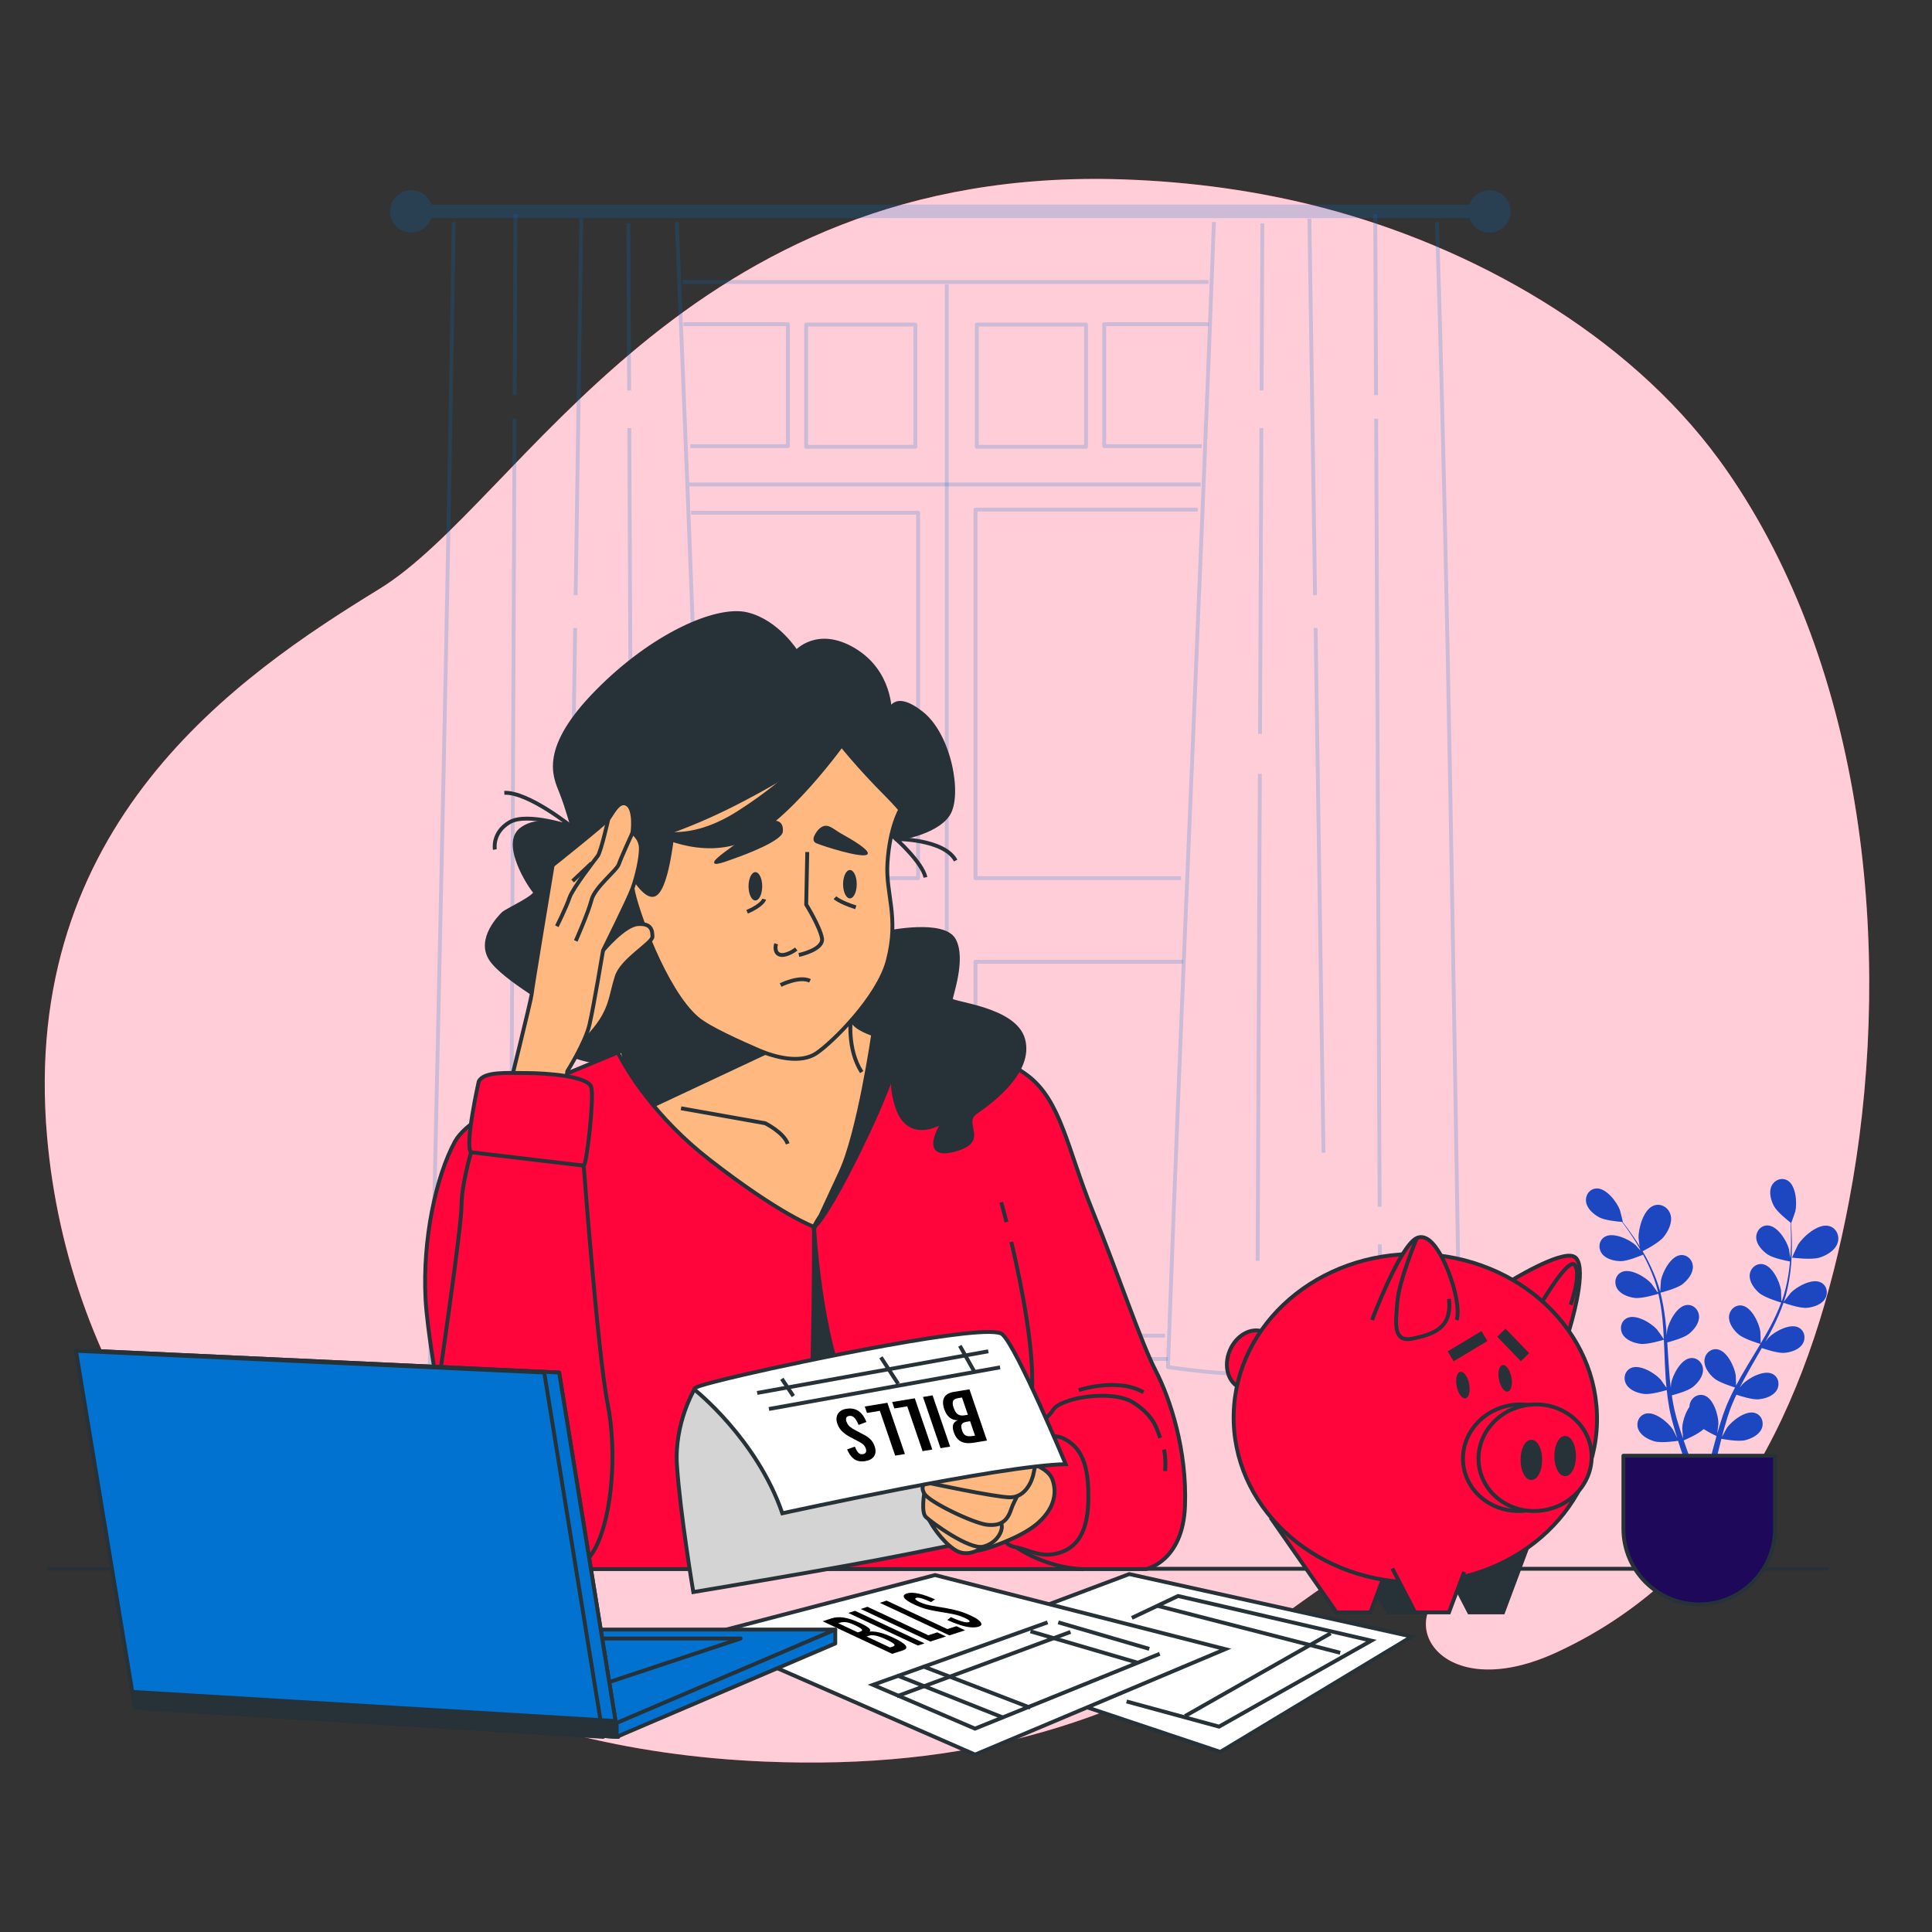 <svg width="500" height="500" viewBox="0 0 500 500" fill="none" xmlns="http://www.w3.org/2000/svg">
<rect x="0" y="0" width="500" height="500" fill="#333333" stroke="none"/>
<path d="M450.034 126.458C448.381 123.9 446.662 121.389 444.866 118.935C420.95 86.276 381.136 63.916 342.441 53.79C325.49 49.347 308.086 47.023 290.711 46.429C176.754 42.581 134.89 129.905 98.174 152.421C61.458 174.937 5.115 213.394 12.186 294.182C17.551 355.607 55.149 414.34 123.817 441.067C131.38 444.02 139.328 446.583 147.648 448.71C163.126 452.667 179.902 455.152 197.977 455.899C249.893 458.049 292.047 446.418 333.281 417.129C342.866 410.321 352.399 402.642 364.838 401.8C373.879 401.188 382.451 404.207 373.001 412.327C361.894 421.872 374.71 440.644 402.905 427.602C449.996 405.819 469.368 358.822 478.495 311.034C489.696 252.376 484.266 179.428 450.034 126.458Z" fill="#FF053C"/>
<path opacity="0.8" d="M450.034 126.458C448.381 123.9 446.662 121.389 444.866 118.935C420.95 86.276 381.136 63.916 342.441 53.79C325.49 49.347 308.086 47.023 290.711 46.429C176.754 42.581 134.89 129.905 98.174 152.421C61.458 174.937 5.115 213.394 12.186 294.182C17.551 355.607 55.149 414.34 123.817 441.067C131.38 444.02 139.328 446.583 147.648 448.71C163.126 452.667 179.902 455.152 197.977 455.899C249.893 458.049 292.047 446.418 333.281 417.129C342.866 410.321 352.399 402.642 364.838 401.8C373.879 401.188 382.451 404.207 373.001 412.327C361.894 421.872 374.71 440.644 402.905 427.602C449.996 405.819 469.368 358.822 478.495 311.034C489.696 252.376 484.266 179.428 450.034 126.458Z" fill="white"/>
<path d="M12.157 405.997H473.185" stroke="#263238" stroke-miterlimit="10"/>
<path opacity="0.2" d="M385.469 49.201C383.051 49.201 381.02 50.772 380.284 52.942H111.614C110.878 50.773 108.847 49.201 106.429 49.201C103.392 49.201 100.931 51.663 100.931 54.699C100.931 57.736 103.393 60.197 106.429 60.197C108.847 60.197 110.878 58.626 111.614 56.457H380.284C381.02 58.626 383.051 60.197 385.469 60.197C388.506 60.197 390.967 57.735 390.967 54.699C390.967 51.663 388.505 49.201 385.469 49.201Z" fill="#0172D0"/>
<g opacity="0.2">
<path d="M175.158 57.449C178.988 150.594 182.337 244.629 186.345 337.435L185.949 355.624C185.949 355.624 168.729 355.624 159.667 356.53C150.604 357.436 136.556 357.436 126.587 357.436C116.618 357.436 111.18 353.811 111.18 353.811L111.829 337.407C113.84 244.648 116.01 150.603 117.426 57.448" stroke="#0172D0" stroke-miterlimit="10" stroke-linejoin="round"/>
<path d="M132.231 322.038L132.182 333.004" stroke="#0172D0" stroke-miterlimit="10" stroke-linejoin="round"/>
<path d="M133.168 108.351L132.273 312.3" stroke="#0172D0" stroke-miterlimit="10" stroke-linejoin="round"/>
<path d="M133.4 55.385L133.195 102.266" stroke="#0172D0" stroke-miterlimit="10" stroke-linejoin="round"/>
<path d="M148.846 162.521L146.794 298.302" stroke="#0172D0" stroke-miterlimit="10" stroke-linejoin="round"/>
<path d="M150.447 56.603L148.975 154.028" stroke="#0172D0" stroke-miterlimit="10" stroke-linejoin="round"/>
<path d="M163.269 200.28L163.841 326.307" stroke="#0172D0" stroke-miterlimit="10" stroke-linejoin="round"/>
<path d="M162.863 110.789L163.222 189.936" stroke="#0172D0" stroke-miterlimit="10" stroke-linejoin="round"/>
<path d="M162.623 57.821L162.819 101.048" stroke="#0172D0" stroke-miterlimit="10" stroke-linejoin="round"/>
</g>
<g opacity="0.2">
<path d="M314.157 57.449C310.473 156.068 305.785 255.685 302.256 353.785C302.256 353.785 313.983 355.559 321.53 355.559C329.077 355.559 330.586 355.559 338.888 355.559C347.19 355.559 351.718 355.559 360.02 355.559C368.322 355.559 377.839 353.719 377.839 353.719C376.104 255.686 374.932 156.069 371.89 57.45" stroke="#0172D0" stroke-miterlimit="10" stroke-linejoin="round"/>
<path d="M357.085 322.038L357.133 333.004" stroke="#0172D0" stroke-miterlimit="10" stroke-linejoin="round"/>
<path d="M356.148 108.351L357.042 312.3" stroke="#0172D0" stroke-miterlimit="10" stroke-linejoin="round"/>
<path d="M355.915 55.385L356.121 102.266" stroke="#0172D0" stroke-miterlimit="10" stroke-linejoin="round"/>
<path d="M340.469 162.521L342.521 298.302" stroke="#0172D0" stroke-miterlimit="10" stroke-linejoin="round"/>
<path d="M338.869 56.603L340.341 154.028" stroke="#0172D0" stroke-miterlimit="10" stroke-linejoin="round"/>
<path d="M326.046 200.28L325.475 326.307" stroke="#0172D0" stroke-miterlimit="10" stroke-linejoin="round"/>
<path d="M326.452 110.789L326.093 189.936" stroke="#0172D0" stroke-miterlimit="10" stroke-linejoin="round"/>
<path d="M326.693 57.821L326.496 101.048" stroke="#0172D0" stroke-miterlimit="10" stroke-linejoin="round"/>
</g>
<g opacity="0.2">
<path d="M176.869 83.918H203.909V115.464H178.672" stroke="#0172D0" stroke-miterlimit="10" stroke-linejoin="round"/>
<path d="M236.886 83.996H208.624V115.638H236.886V83.996Z" stroke="#0172D0" stroke-miterlimit="10" stroke-linejoin="round"/>
</g>
<g opacity="0.2">
<path d="M312.812 83.918H285.772V115.464H311.009" stroke="#0172D0" stroke-miterlimit="10" stroke-linejoin="round"/>
<path d="M252.795 115.637H281.057V83.995H252.795V115.637Z" stroke="#0172D0" stroke-miterlimit="10" stroke-linejoin="round"/>
</g>
<path opacity="0.2" d="M181.331 227.262H237.607V132.689H178.857" stroke="#0172D0" stroke-miterlimit="10" stroke-linejoin="round"/>
<path opacity="0.2" d="M309.962 131.887H252.449V227.262H305.634" stroke="#0172D0" stroke-miterlimit="10" stroke-linejoin="round"/>
<path opacity="0.2" d="M183.187 249.703H237.607V344.773H187.309" stroke="#0172D0" stroke-miterlimit="10" stroke-linejoin="round"/>
<path opacity="0.2" d="M306.252 248.902H252.449V345.655H301.502" stroke="#0172D0" stroke-miterlimit="10" stroke-linejoin="round"/>
<path opacity="0.2" d="M187.06 351.694H302.256" stroke="#0172D0" stroke-miterlimit="10" stroke-linejoin="round"/>
<path opacity="0.2" d="M176.641 72.971H312.746" stroke="#0172D0" stroke-miterlimit="10" stroke-linejoin="round"/>
<path opacity="0.2" d="M245.019 73.622V350.391" stroke="#0172D0" stroke-miterlimit="10" stroke-linejoin="round"/>
<path opacity="0.2" d="M178.368 125.374H310.759" stroke="#0172D0" stroke-miterlimit="10" stroke-linejoin="round"/>
<path d="M470.882 325.468C468.75 326.133 463.785 325.473 463.781 325.472C463.729 325.465 465.21 322.332 465.325 322.145C466.669 319.981 470.538 316.59 473.306 317.279C475.3 317.776 476.203 319.926 475.535 321.781C474.855 323.675 472.698 324.901 470.882 325.468Z" fill="#1C47C1"/>
<path d="M424.602 324.076C424.555 324.099 424.061 320.669 424.055 320.449C423.982 317.903 425.338 312.94 428.027 311.988C429.964 311.302 431.903 312.597 432.37 314.513C432.847 316.47 431.725 318.682 430.523 320.156C429.111 321.887 424.606 324.074 424.602 324.076Z" fill="#1C47C1"/>
<path d="M425.468 360.747C427.134 360.961 430.428 360.023 431.351 359.745C431.502 361.163 431.684 362.567 431.928 363.94C432.046 364.53 432.129 365.14 432.274 365.699C432.409 366.266 432.542 366.828 432.674 367.384C432.988 368.525 433.275 369.586 433.595 370.64C433.753 371.174 433.914 371.674 434.074 372.191C433.678 371.372 433.028 370.085 432.956 369.974C431.732 368.1 428.265 365.197 425.847 365.858C424.105 366.334 423.354 368.241 423.977 369.858C424.614 371.51 426.533 372.544 428.14 373.005C429.912 373.514 433.809 372.952 434.286 372.881C434.683 374.144 435.082 375.37 435.477 376.51C435.734 377.259 435.985 377.964 436.233 378.65H437.879C437.553 377.814 437.22 376.947 436.876 376.011C436.497 374.989 436.113 373.899 435.729 372.775C436.166 372.593 439.542 371.158 440.903 369.844C442.326 370.75 443.948 371.517 444.233 371.65C443.868 372.922 443.524 374.165 443.224 375.333C442.919 376.509 442.654 377.603 442.408 378.65H444.004C444.205 377.711 444.419 376.736 444.667 375.69C444.915 374.628 445.196 373.507 445.496 372.358C445.978 372.45 449.841 373.165 451.63 372.728C453.254 372.331 455.213 371.375 455.916 369.75C456.604 368.159 455.93 366.224 454.208 365.678C451.818 364.921 448.238 367.682 446.939 369.506C446.856 369.623 446.029 371.113 445.623 371.883C445.807 371.189 445.987 370.499 446.19 369.78C446.474 368.743 446.809 367.657 447.127 366.602C447.312 366.061 447.499 365.515 447.687 364.963C447.866 364.402 448.104 363.89 448.313 363.343C448.636 362.549 449.009 361.747 449.38 360.945C450.418 361.298 453.483 362.282 455.096 362.141C456.762 361.995 458.843 361.346 459.783 359.847C460.703 358.378 460.332 356.363 458.712 355.563C456.464 354.452 452.507 356.639 450.947 358.246C450.896 358.298 450.602 358.672 450.257 359.118C450.643 358.346 451.025 357.574 451.442 356.806C452.624 354.624 453.896 352.439 455.161 350.243C455.425 349.786 455.681 349.324 455.943 348.866C456.815 349.168 460.125 350.263 461.816 350.115C463.482 349.969 465.563 349.32 466.503 347.821C467.424 346.353 467.052 344.338 465.432 343.538C463.185 342.428 459.227 344.614 457.667 346.22C457.611 346.277 457.261 346.725 456.873 347.228C457.543 346.026 458.197 344.818 458.808 343.6C459.879 341.471 460.819 339.316 461.564 337.157C461.87 337.266 465.726 338.629 467.604 338.464C469.27 338.318 471.351 337.669 472.291 336.17C473.212 334.701 472.839 332.686 471.22 331.886C468.972 330.775 465.015 332.963 463.455 334.569C463.345 334.683 462.089 336.309 461.659 336.905C461.667 336.879 461.68 336.854 461.688 336.828C462.449 334.554 462.895 332.289 463.214 330.12C463.535 327.957 463.653 325.893 463.713 323.991C463.778 322.088 463.719 320.344 463.655 318.801C463.614 317.966 463.561 317.202 463.503 316.491C463.511 316.497 463.545 316.523 463.545 316.523C463.582 316.551 464.589 313.677 464.632 313.488C465.127 311.304 464.799 306.795 462.641 305.518C461.086 304.598 459.195 305.386 458.467 306.959C457.724 308.565 458.316 310.663 459.104 312.138C459.91 313.65 462.688 315.859 463.384 316.399C463.428 317.14 463.468 317.931 463.492 318.807C463.522 320.348 463.543 322.088 463.437 323.98C463.41 324.485 463.361 325.026 463.323 325.552C463.203 324.653 463.022 323.421 462.992 323.303C462.425 321.137 460.056 317.286 457.552 317.147C455.749 317.047 454.433 318.618 454.512 320.349C454.593 322.117 456.085 323.706 457.464 324.652C458.902 325.64 462.473 326.326 463.256 326.467C463.153 327.63 463.02 328.822 462.81 330.057C462.45 332.19 461.954 334.445 461.153 336.668C461.075 336.655 461.09 336.658 461.012 336.645C461.003 335.802 460.944 334.03 460.922 333.884C460.596 331.669 458.665 327.581 456.192 327.168C454.411 326.87 452.93 328.288 452.819 330.017C452.705 331.783 454.014 333.526 455.28 334.619C456.739 335.878 460.822 337.055 460.976 337.1C460.204 339.166 459.253 341.228 458.171 343.269C457.388 344.749 456.534 346.216 455.664 347.68C455.674 347.088 455.598 344.763 455.573 344.596C455.247 342.381 453.315 338.293 450.842 337.88C449.06 337.582 447.58 339 447.468 340.729C447.354 342.495 448.663 344.239 449.929 345.331C451.353 346.56 455.26 347.707 455.59 347.802C455.194 348.467 454.802 349.132 454.4 349.795C453.089 351.96 451.765 354.123 450.525 356.3C450.095 357.054 449.699 357.812 449.299 358.57C449.286 357.682 449.231 356.066 449.21 355.928C448.884 353.713 446.952 349.625 444.48 349.212C442.698 348.914 441.219 350.332 441.107 352.061C440.993 353.827 442.302 355.571 443.568 356.663C444.84 357.76 448.104 358.795 449.028 359.073C448.372 360.339 447.749 361.61 447.195 362.89C446.968 363.447 446.701 364.001 446.514 364.549C446.313 365.096 446.115 365.638 445.918 366.175C445.551 367.299 445.205 368.343 444.89 369.399C444.727 369.932 444.585 370.437 444.433 370.956C444.554 370.054 444.723 368.622 444.724 368.49C444.738 366.251 443.447 361.918 441.066 361.135C439.35 360.571 437.673 361.747 437.3 363.44C437.253 363.655 437.228 363.873 437.221 364.093C436.074 365.729 435.408 368.113 435.358 369.6C435.353 369.743 435.486 371.443 435.572 372.309C435.343 371.629 435.112 370.955 434.885 370.242C434.55 369.22 434.23 368.13 433.913 367.075C433.769 366.522 433.623 365.963 433.477 365.399C433.317 364.833 433.234 364.274 433.105 363.702C432.937 362.862 432.805 361.987 432.672 361.114C433.733 360.836 436.832 359.966 438.099 358.958C439.408 357.917 440.786 356.228 440.743 354.459C440.701 352.726 439.279 351.251 437.487 351.477C434.999 351.791 432.905 355.797 432.491 357.998C432.478 358.07 432.438 358.543 432.397 359.106C432.293 358.25 432.186 357.395 432.11 356.524C431.892 354.052 431.748 351.527 431.592 348.998C431.56 348.471 431.519 347.945 431.485 347.418C432.379 347.188 435.744 346.276 437.072 345.22C438.381 344.179 439.759 342.49 439.716 340.72C439.674 338.988 438.252 337.512 436.46 337.738C433.973 338.052 431.879 342.059 431.464 344.259C431.449 344.338 431.403 344.904 431.358 345.537C431.254 344.164 431.133 342.797 430.971 341.444C430.69 339.078 430.285 336.762 429.715 334.55C430.031 334.472 433.998 333.481 435.474 332.308C436.783 331.268 438.161 329.578 438.118 327.808C438.076 326.076 436.654 324.6 434.862 324.826C432.375 325.14 430.28 329.147 429.866 331.347C429.836 331.503 429.686 333.552 429.657 334.286C429.65 334.26 429.646 334.232 429.639 334.206C429.019 331.889 428.142 329.754 427.211 327.77C426.285 325.789 425.245 324.002 424.246 322.383C423.25 320.76 422.239 319.338 421.335 318.086C420.84 317.412 420.374 316.805 419.934 316.243C419.944 316.244 419.987 316.247 419.987 316.247C420.033 316.25 419.287 313.297 419.219 313.116C418.427 311.022 415.666 307.442 413.162 307.567C411.358 307.657 410.215 309.358 410.476 311.071C410.742 312.821 412.394 314.244 413.864 315.04C415.371 315.856 418.906 316.167 419.784 316.233C420.229 316.826 420.699 317.464 421.203 318.181C422.078 319.449 423.055 320.889 424.011 322.526C424.267 322.961 424.525 323.44 424.782 323.9C424.186 323.216 423.356 322.288 423.265 322.207C421.597 320.714 417.497 318.809 415.332 320.074C413.772 320.985 413.542 323.021 414.563 324.422C415.605 325.852 417.727 326.354 419.399 326.383C421.144 326.413 424.5 325.015 425.231 324.701C425.787 325.728 426.334 326.795 426.839 327.942C427.715 329.919 428.546 332.073 429.104 334.369C429.032 334.401 429.045 334.395 428.973 334.428C428.5 333.729 427.474 332.286 427.376 332.176C425.882 330.508 422.016 328.164 419.725 329.184C418.075 329.918 417.622 331.917 418.483 333.421C419.362 334.957 421.416 335.689 423.075 335.901C424.986 336.146 429.041 334.876 429.194 334.828C429.69 336.977 430.035 339.221 430.257 341.521C430.42 343.187 430.518 344.882 430.599 346.583C430.28 346.084 428.934 344.187 428.822 344.061C427.329 342.393 423.462 340.049 421.172 341.069C419.522 341.803 419.069 343.802 419.93 345.306C420.809 346.842 422.863 347.574 424.521 347.786C426.387 348.025 430.278 346.826 430.605 346.724C430.642 347.497 430.682 348.268 430.712 349.042C430.813 351.571 430.903 354.106 431.068 356.605C431.125 357.471 431.213 358.322 431.298 359.175C430.797 358.441 429.86 357.125 429.767 357.021C428.273 355.353 424.407 353.009 422.116 354.029C420.466 354.764 420.013 356.762 420.874 358.266C421.756 359.802 423.809 360.534 425.468 360.747Z" fill="#1C47C1"/>
<path d="M439.755 415.219C428.92 415.219 420.136 406.435 420.136 395.6V376.743H459.373V395.6C459.374 406.435 450.59 415.219 439.755 415.219Z" fill="#1D0859" stroke="#263238" stroke-miterlimit="10" stroke-linecap="round" stroke-linejoin="round"/>
<path d="M247.333 222.714C244.292 217.066 231.918 217.14 231.918 217.14C231.918 217.14 238.643 223.149 239.512 227.059" stroke="#263238" stroke-miterlimit="10"/>
<path d="M206.092 168.751C206.092 168.751 201.199 160.868 193.315 158.965C185.432 157.062 168.849 164.402 154.441 179.081C140.033 193.76 143.567 200.828 145.198 204.906C146.829 208.984 148.188 214.149 148.188 214.149C148.188 214.149 139.761 210.887 134.868 214.693C129.975 218.499 137.315 229.644 138.402 230.732C139.489 231.819 131.062 235.625 130.247 236.441C129.431 237.257 123.723 242.965 126.985 248.13C130.247 253.295 144.927 261.178 144.927 261.994C144.927 262.809 142.208 269.334 146.286 272.052C150.364 274.77 157.432 275.314 160.15 274.77C162.868 274.226 180.266 277.76 182.169 262.809C184.072 247.858 178.635 223.664 178.635 223.664L217.237 198.383L231.917 217.14C231.917 217.14 242.079 215.706 245.341 210.813C248.603 205.92 245.781 190.227 238.441 184.519C231.101 178.81 230.286 184.247 230.286 184.247C230.286 184.247 230.558 173.917 221.043 168.208C211.529 162.499 206.092 168.751 206.092 168.751Z" fill="#263238" stroke="#263238" stroke-miterlimit="10"/>
<path d="M130.52 205.178C136.772 204.906 148.19 214.149 148.19 214.149C148.19 214.149 136.501 210.071 131.879 212.79C127.258 215.508 128.073 219.858 128.073 219.858" stroke="#263238" stroke-miterlimit="10"/>
<path d="M174.287 252.751C174.287 252.751 177.005 257.916 174.831 263.081C172.656 268.246 171.025 267.43 161.239 271.78C151.453 276.13 122.637 286.46 117.744 295.43C112.851 304.401 109.317 320.711 110.132 336.206C110.948 351.701 121.006 401.992 123.181 404.167C125.356 406.342 128.346 406.07 128.346 406.07H296.617C296.617 406.07 306.132 404.167 306.675 389.759C307.219 375.351 302.869 362.031 299.063 354.691C295.257 347.351 289.277 329.41 282.752 313.371C276.228 297.332 274.597 284.827 265.898 278.303C257.199 271.779 241.976 268.789 241.976 268.789L222.403 263.624L219.685 261.177L174.287 252.751Z" fill="#FF053C" stroke="#263238" stroke-miterlimit="10"/>
<path d="M260.22 398.233C260.22 398.233 259.816 399.851 263.052 400.458C266.289 401.065 269.12 403.088 273.368 402.076C277.616 401.065 281.459 398.031 281.661 388.321C281.863 378.612 279.638 374.566 275.39 372.341C271.142 370.116 262.444 373.555 261.433 374.566C260.422 375.577 259.613 378.207 259.815 380.634C260.018 383.062 260.22 398.233 260.22 398.233Z" fill="#FF053C" stroke="#263238" stroke-miterlimit="10"/>
<path d="M263.254 372.544C263.254 372.544 270.738 367.892 272.559 364.857C274.379 361.823 287.73 359.396 293.394 363.037C299.058 366.678 299.462 370.319 300.271 372.139" stroke="#263238" stroke-miterlimit="10"/>
<path d="M263.052 400.458C263.052 400.458 270.334 405.717 280.448 406.122" stroke="#263238" stroke-miterlimit="10"/>
<path d="M279.184 359.766C279.184 359.766 289.238 356.414 295.941 360.325" stroke="#263238" stroke-miterlimit="10"/>
<path d="M301.248 375.126C301.248 375.126 301.807 377.36 301.527 380.712" stroke="#263238" stroke-miterlimit="10"/>
<path d="M209.347 367.808C210.671 360.659 210.671 317.502 210.671 317.502C210.671 317.502 212.26 346.362 219.408 360.659" fill="#263238"/>
<path d="M209.347 367.808C210.671 360.659 210.671 317.502 210.671 317.502C210.671 317.502 212.26 346.362 219.408 360.659" stroke="#263238" stroke-miterlimit="10"/>
<path d="M261.729 321.399C264.296 332.274 267.744 349.374 267.066 360.395" stroke="#263238" stroke-miterlimit="10"/>
<path d="M259.123 311.148C259.123 311.148 259.667 313.086 260.473 316.263" stroke="#263238" stroke-miterlimit="10"/>
<path d="M161.238 271.78C160.814 271.968 160.343 272.172 159.852 272.382C162.57 277.59 169.704 289.276 183.529 300.052C202.014 314.46 210.67 317.503 210.67 317.503C214.476 315.328 231.917 280.207 233.276 269.877C233.431 268.698 233.578 267.618 233.719 266.611L222.403 263.625L219.684 261.178L174.286 252.751C174.286 252.751 177.005 257.916 174.83 263.081C172.656 268.246 171.024 267.43 161.238 271.78Z" fill="#FFB980" stroke="#263238" stroke-miterlimit="10"/>
<path d="M176.25 286.824L198.044 290.699C198.044 290.699 202.887 293.121 203.856 296.026" stroke="#263238" stroke-miterlimit="10"/>
<path d="M226.045 267.325C226.045 267.325 222.304 293.169 217.544 303.37C212.783 313.572 209.917 320.073 210.67 317.502C211.423 314.931 226.225 296.232 233.276 269.876L226.045 267.325Z" fill="#263238" stroke="#263238" stroke-miterlimit="10"/>
<path d="M220.228 263.353C220.228 263.353 219.09 271.378 223.001 277.46" stroke="#263238" stroke-miterlimit="10"/>
<path d="M229.743 241.333C229.743 241.333 244.151 238.343 246.869 243.236C249.588 248.129 246.054 257.644 246.054 258.731C246.054 259.818 262.637 260.906 264.811 269.061C266.986 277.216 256.928 284.828 252.578 287.818C248.228 290.808 256.112 295.158 246.869 297.604C237.626 300.051 244.422 289.992 244.422 289.992C244.422 289.992 235.451 296.244 232.189 286.458C228.927 276.672 233.82 270.691 233.276 269.876C232.732 269.061 221.043 267.701 220.228 263.352C219.413 259.003 228.927 247.857 229.743 241.333Z" fill="#263238" stroke="#263238" stroke-miterlimit="10"/>
<path d="M169.393 285.916L204.733 269.334L176.189 257.645C176.189 257.645 175.102 262.266 174.014 265.257C172.927 268.247 161.237 271.781 161.237 271.781C161.237 271.781 160.966 277.217 169.393 285.916Z" fill="#263238" stroke="#263238" stroke-miterlimit="10"/>
<path d="M217.238 192.13C217.238 192.13 221.827 198.078 229.743 205.994C231.374 207.625 233.005 209.528 233.005 209.528C233.005 209.528 230.267 214.003 229.673 223.363C229.159 231.473 232.757 237.242 229.743 248.674C227.238 258.173 215.335 269.878 211.258 272.596C207.18 275.314 200.656 273.683 196.307 271.78C191.957 269.877 183.522 266.205 180.422 263.557C172.001 256.364 164.502 235.082 163.686 229.917C162.87 224.752 162.599 217.956 162.599 217.956C162.599 217.956 168.308 217.956 183.531 211.16C198.753 204.363 217.238 192.13 217.238 192.13Z" fill="#FFB980" stroke="#263238" stroke-miterlimit="10"/>
<path d="M213.269 191.689C213.269 191.689 205.651 201.111 191.098 210.372C176.545 219.633 167.284 214.341 167.284 214.341C167.284 214.341 179.191 221.838 191.098 217.869C203.005 213.9 218.881 191.409 218.881 191.409L213.269 191.689Z" fill="#263238" stroke="#263238" stroke-miterlimit="10"/>
<path d="M197.785 232.699C197.785 232.699 197.4 234.24 193.354 235.974Z" fill="#FFB980"/>
<path d="M197.785 232.699C197.785 232.699 197.4 234.24 193.354 235.974" stroke="#263238" stroke-miterlimit="10"/>
<path d="M216.087 232.313C216.087 232.313 217.243 233.469 221.481 234.817Z" fill="#FFB980"/>
<path d="M216.087 232.313C216.087 232.313 217.243 233.469 221.481 234.817" stroke="#263238" stroke-miterlimit="10"/>
<path d="M174.337 212.72C174.337 212.72 173.034 229.231 169.558 231.403C166.082 233.576 159.13 218.368 159.13 218.368L171.73 204.899L174.337 212.72Z" fill="#263238" stroke="#263238" stroke-miterlimit="10"/>
<path d="M198.625 212.905C198.625 212.905 185.619 221.289 184.903 222.875C184.187 224.462 187.739 222.99 190.568 221.985C193.397 220.979 202.344 217.565 202.594 215.255C202.845 212.946 201.387 211.636 198.625 212.905Z" fill="#263238"/>
<path d="M211.801 214.693C211.801 214.693 209.354 217.412 211.257 218.227C213.16 219.043 222.674 222.033 224.305 221.217C225.936 220.401 220.227 217.139 217.781 215.78C215.335 214.421 213.976 212.518 211.801 214.693Z" fill="#263238"/>
<path d="M206.743 247.147C206.743 247.147 213.267 245.788 212.724 242.797C212.18 239.807 208.646 234.098 208.646 234.098L208.918 220.506" fill="#FFB980"/>
<path d="M206.743 247.147C206.743 247.147 213.267 245.788 212.724 242.797C212.18 239.807 208.646 234.098 208.646 234.098L208.918 220.506" stroke="#263238" stroke-miterlimit="10"/>
<path d="M206.069 245.606C206.069 245.606 204.143 247.147 202.409 247.147C200.675 247.147 200.483 245.413 200.868 244.257" fill="#FFB980"/>
<path d="M206.069 245.606C206.069 245.606 204.143 247.147 202.409 247.147C200.675 247.147 200.483 245.413 200.868 244.257" stroke="#263238" stroke-miterlimit="10"/>
<path d="M202.015 254.926C202.015 254.926 206.908 252.479 209.627 253.839" stroke="#263238" stroke-miterlimit="10"/>
<path d="M221.723 228.829C221.723 230.856 220.932 232.499 219.956 232.499C218.98 232.499 218.189 230.856 218.189 228.829C218.189 226.802 218.98 225.159 219.956 225.159C220.932 225.159 221.723 226.802 221.723 228.829Z" fill="#263238"/>
<path d="M197.257 229.372C197.257 231.399 196.466 233.042 195.49 233.042C194.514 233.042 193.723 231.399 193.723 229.372C193.723 227.345 194.514 225.702 195.49 225.702C196.466 225.702 197.257 227.345 197.257 229.372Z" fill="#263238"/>
<path d="M156.073 245.955C156.073 245.955 161.51 239.431 165.044 239.159C168.578 238.887 168.85 240.79 168.85 242.421C168.85 244.052 160.967 248.401 159.607 252.751C158.248 257.1 158.248 259.275 156.345 262.809C154.442 266.343 151.18 269.333 151.18 269.333C151.18 269.333 152.267 251.12 156.073 245.955Z" fill="#FFB980" stroke="#263238" stroke-miterlimit="10"/>
<path d="M131.335 283.469C131.335 283.469 137.587 258.188 137.587 257.372C137.587 256.556 143.024 223.935 143.024 223.935C143.024 223.935 156.344 213.333 157.432 211.974C158.519 210.615 160.15 206.809 162.325 208.168C164.5 209.527 163.684 215.508 163.684 215.508C163.684 215.508 165.859 216.867 165.859 219.586C165.859 222.305 164.772 226.926 163.684 229.916C162.597 232.906 156.072 245.955 156.072 245.955C156.072 245.955 153.625 260.635 152.538 265.256C151.451 269.877 146.829 277.217 146.829 277.217L146.014 282.926L131.335 283.469Z" fill="#FFB980" stroke="#263238" stroke-miterlimit="10"/>
<path d="M163.685 215.508C163.685 215.508 160.695 222.032 160.151 223.663C159.607 225.294 153.899 229.643 153.083 232.906C152.267 236.168 149.005 243.508 149.005 243.508" stroke="#263238" stroke-miterlimit="10"/>
<path d="M157.432 211.974C157.432 211.974 155.529 220.401 154.713 221.488C153.897 222.575 148.189 229.915 147.373 232.362C146.557 234.809 144.111 239.702 144.111 239.702" stroke="#263238" stroke-miterlimit="10"/>
<path d="M153.083 223.392L148.19 228.013" stroke="#263238" stroke-miterlimit="10"/>
<path d="M123.885 279.926C123.885 279.926 120.179 296.478 121.909 298.208C123.638 299.937 150.32 301.667 151.061 301.667C151.802 301.667 153.778 284.374 153.037 281.409C152.296 278.444 141.179 277.703 136.238 277.703C131.296 277.702 125.12 277.208 123.885 279.926Z" fill="#FF053C" stroke="#263238" stroke-miterlimit="10"/>
<path d="M121.909 298.207C121.909 298.207 119.438 306.607 119.438 312.042C119.438 317.477 114.003 354.781 111.285 373.31C108.568 391.839 111.285 399.003 116.72 403.45C122.155 407.897 130.555 410.861 136.484 409.626C142.413 408.391 150.072 408.638 154.272 400.238C158.472 391.838 159.707 375.533 157.237 363.181C154.766 350.829 151.061 301.666 151.061 301.666L121.909 298.207Z" fill="#FF053C" stroke="#263238" stroke-miterlimit="10"/>
<path d="M263.457 377.803C263.457 377.803 270.941 379.017 272.357 382.86C273.773 386.703 272.559 390.951 268.109 394.592C263.659 398.233 254.354 401.267 253.14 401.267C251.926 401.267 254.758 386.298 257.186 382.658C259.613 379.017 263.457 377.803 263.457 377.803Z" fill="#FFB980" stroke="#263238" stroke-miterlimit="10"/>
<path d="M179.693 359.6C179.693 359.6 174.474 368.358 175.192 379.193C176.024 391.747 179.428 412.024 179.428 412.024C179.428 412.024 217.819 405.67 234.764 402.228C251.709 398.786 254.886 398.256 254.886 398.256C254.886 398.256 257.004 383.164 261.24 376.545C265.476 369.926 265.476 369.926 265.476 369.926C265.476 369.926 262.034 351.657 253.297 349.539C244.561 347.421 179.693 359.6 179.693 359.6Z" fill="#D4D4D4" stroke="#263238" stroke-miterlimit="10"/>
<path d="M240.802 393.985C240.802 393.985 243.432 398.637 247.073 401.065C250.714 403.492 254.557 400.256 254.557 400.256L240.802 393.985Z" fill="#FFB980" stroke="#263238" stroke-miterlimit="10"/>
<path d="M239.183 386.501C239.183 386.501 238.374 391.356 239.587 392.569C240.801 393.783 250.915 401.267 254.556 400.255C258.197 399.244 259.613 396.007 259.208 394.591C258.804 393.176 239.183 386.501 239.183 386.501Z" fill="#FFB980" stroke="#263238" stroke-miterlimit="10"/>
<path d="M239.79 383.669C239.79 383.669 237.97 384.276 239.183 386.501C240.397 388.726 251.926 394.188 255.365 394.592C258.804 394.997 260.624 393.783 261.636 390.749C262.647 387.715 264.063 386.703 262.85 386.097C261.636 385.49 239.79 383.669 239.79 383.669Z" fill="#FFB980" stroke="#263238" stroke-miterlimit="10"/>
<path d="M239.79 383.669C239.79 383.669 257.59 387.512 261.434 387.512C265.278 387.512 267.098 383.466 267.502 381.241C267.907 379.016 268.918 377.802 263.456 377.802C257.994 377.802 243.431 379.218 241.003 379.825C238.576 380.433 237.161 381.849 239.79 383.669Z" fill="#FFB980" stroke="#263238" stroke-miterlimit="10"/>
<path d="M202.463 391.637C202.463 391.637 259.123 379.193 275.804 378.928C275.804 378.928 263.095 348.48 259.388 345.302C255.681 342.125 205.899 352.642 192.681 355.725C179.665 358.761 179.613 359.145 179.693 359.6C179.693 359.6 195.843 372.309 202.463 391.637Z" fill="white" stroke="#263238" stroke-miterlimit="10"/>
<path d="M250.897 359.555L255.432 372.814L252.047 373.369C251.435 373.47 250.863 373.506 250.333 373.478C249.803 373.45 249.314 373.336 248.87 373.139C248.425 372.941 248.032 372.64 247.69 372.234C247.348 371.829 247.063 371.294 246.835 370.628C246.652 370.093 246.572 369.622 246.594 369.215C246.617 368.808 246.737 368.468 246.955 368.196C247.173 367.924 247.49 367.713 247.907 367.564C247.333 367.566 246.82 367.457 246.367 367.237C245.915 367.018 245.524 366.698 245.195 366.28C244.866 365.861 244.593 365.336 244.377 364.703C244.161 364.07 244.051 363.497 244.05 362.985C244.048 362.472 244.154 362.028 244.367 361.653C244.58 361.278 244.9 360.97 245.326 360.727C245.752 360.484 246.288 360.31 246.934 360.204L250.897 359.555ZM251.061 367.81L250.21 367.949C249.711 368.031 249.35 368.165 249.126 368.351C248.902 368.537 248.788 368.787 248.781 369.1C248.774 369.412 248.847 369.792 249 370.239C249.161 370.708 249.367 371.058 249.619 371.287C249.871 371.516 250.178 371.65 250.538 371.689C250.899 371.728 251.334 371.705 251.844 371.621L252.337 371.54L251.061 367.81ZM248.962 361.671L248.01 361.827C247.25 361.952 246.795 362.213 246.644 362.613C246.493 363.012 246.545 363.583 246.799 364.325C246.982 364.86 247.195 365.282 247.44 365.594C247.684 365.905 247.985 366.118 248.341 366.233C248.698 366.348 249.125 366.364 249.624 366.282L250.491 366.14L248.962 361.671Z" fill="black"/>
<path d="M241.355 361.121L245.89 374.381L243.407 374.788L238.872 361.529L241.355 361.121Z" fill="black"/>
<path d="M236.745 361.877L241.28 375.137L238.763 375.55L234.799 363.96L231.465 364.507L230.894 362.838L236.745 361.877Z" fill="black"/>
<path d="M229.652 363.04L234.187 376.299L231.67 376.712L227.706 365.122L224.372 365.669L223.801 363.999L229.652 363.04Z" fill="black"/>
<path d="M219.027 364.593C219.855 364.457 220.6 364.499 221.262 364.719C221.924 364.939 222.5 365.326 222.988 365.879C223.477 366.433 223.887 367.143 224.22 368.011L222.2 368.774C222.002 368.265 221.782 367.823 221.54 367.448C221.298 367.073 221.03 366.797 220.736 366.62C220.442 366.444 220.114 366.385 219.751 366.444C219.343 366.511 219.094 366.676 219.004 366.938C218.915 367.201 218.931 367.512 219.054 367.872C219.252 368.45 219.55 368.903 219.949 369.229C220.348 369.556 220.838 369.867 221.418 370.164L223.657 371.353C224.283 371.677 224.825 372.063 225.284 372.512C225.743 372.961 226.097 373.551 226.348 374.282C226.706 375.33 226.665 376.19 226.224 376.861C225.783 377.532 225.012 377.959 223.913 378.139C223.267 378.245 222.695 378.238 222.199 378.117C221.703 377.997 221.269 377.788 220.899 377.492C220.528 377.196 220.207 376.842 219.934 376.431C219.662 376.02 219.427 375.578 219.228 375.103L221.248 374.391C221.413 374.802 221.588 375.165 221.773 375.481C221.959 375.796 222.177 376.031 222.427 376.186C222.678 376.341 222.985 376.388 223.347 376.329C223.721 376.268 223.967 376.103 224.085 375.836C224.203 375.569 224.203 375.26 224.083 374.911C223.93 374.463 223.708 374.111 223.416 373.853C223.125 373.596 222.745 373.344 222.278 373.098L220.062 371.923C219.338 371.558 218.67 371.1 218.056 370.549C217.443 369.998 216.986 369.286 216.688 368.414C216.472 367.781 216.424 367.196 216.545 366.657C216.666 366.118 216.937 365.667 217.358 365.305C217.78 364.945 218.336 364.707 219.027 364.593Z" fill="black"/>
<path d="M198.997 364.643L258.818 353.868" stroke="#263238" stroke-miterlimit="10"/>
<path d="M248.415 348.294L252.381 355.378" stroke="#263238" stroke-miterlimit="10"/>
<path d="M227.979 351.267L232.444 358.147" stroke="#263238" stroke-miterlimit="10"/>
<path d="M202.341 356.84L205.313 361.299" stroke="#263238" stroke-miterlimit="10"/>
<path d="M195.951 360.49L255.773 349.714" stroke="#263238" stroke-miterlimit="10"/>
<path d="M390.518 331.772C390.518 331.772 403.86 323.461 407.359 325.211C410.858 326.961 407.359 339.865 406.484 342.927C405.609 345.989 405.609 345.989 405.609 345.989L390.518 331.772Z" fill="#FF053C" stroke="#263238" stroke-miterlimit="10"/>
<path d="M397.736 339.209C397.736 339.209 405.828 324.993 407.578 327.399C409.328 329.805 406.484 337.679 406.484 337.679" fill="#FF053C"/>
<path d="M397.736 339.209C397.736 339.209 405.828 324.993 407.578 327.399C409.328 329.805 406.484 337.679 406.484 337.679" stroke="#263238" stroke-miterlimit="10"/>
<path d="M342.401 392.793L359.461 417.289H368.21L374.99 399.136" fill="#263238"/>
<path d="M342.401 392.793L359.461 417.289H368.21L374.99 399.136" stroke="#263238" stroke-miterlimit="10"/>
<path d="M374.333 405.916L380.239 417.289H388.987L395.767 399.136" fill="#263238"/>
<path d="M374.333 405.916L380.239 417.289H388.987L395.767 399.136" stroke="#263238" stroke-miterlimit="10"/>
<path d="M328.841 392.793L345.901 417.289H354.649L361.43 399.136" fill="#FF053C"/>
<path d="M328.841 392.793L345.901 417.289H354.649L361.43 399.136" stroke="#263238" stroke-miterlimit="10"/>
<path d="M329.775 354.326C328.115 358.327 324.191 360.502 321.011 359.182C317.83 357.863 316.598 353.549 318.258 349.548C319.918 345.547 323.842 343.373 327.022 344.692C330.202 346.011 331.434 350.324 329.775 354.326Z" fill="#FF053C" stroke="#263238" stroke-miterlimit="10"/>
<path d="M413.301 368.08C413.824 344.616 393.2 325.125 367.235 324.546C341.27 323.967 319.797 342.519 319.274 365.983C318.75 389.447 339.375 408.938 365.339 409.517C391.304 410.096 412.777 391.544 413.301 368.08Z" fill="#FF053C" stroke="#263238" stroke-miterlimit="10"/>
<path d="M355.087 341.615C355.087 341.615 362.304 322.368 366.679 320.4C371.053 318.432 375.209 328.93 376.521 334.398C377.833 339.866 376.958 341.616 376.958 341.616" fill="#FF053C"/>
<path d="M355.087 341.615C355.087 341.615 362.304 322.368 366.679 320.4C371.053 318.432 375.209 328.93 376.521 334.398C377.833 339.866 376.958 341.616 376.958 341.616" stroke="#263238" stroke-miterlimit="10"/>
<path d="M366.679 320.399C366.679 320.399 362.086 331.335 361.649 336.803C361.212 342.271 360.337 347.52 365.586 346.426C370.835 345.333 375.866 343.802 374.991 336.147" fill="#FF053C"/>
<path d="M366.679 320.399C366.679 320.399 362.086 331.335 361.649 336.803C361.212 342.271 360.337 347.52 365.586 346.426C370.835 345.333 375.866 343.802 374.991 336.147" stroke="#263238" stroke-miterlimit="10"/>
<path d="M395.154 390.899C403.17 389.783 408.817 382.769 407.768 375.232C406.718 367.695 399.37 362.49 391.354 363.606C383.339 364.722 377.692 371.736 378.741 379.273C379.79 386.81 387.139 392.015 395.154 390.899Z" fill="#FF053C" stroke="#263238" stroke-miterlimit="10"/>
<path d="M399.175 390.901C407.191 389.785 412.838 382.771 411.788 375.234C410.739 367.697 403.39 362.492 395.375 363.608C387.359 364.724 381.712 371.738 382.762 379.275C383.811 386.812 391.16 392.017 399.175 390.901Z" fill="#FF053C" stroke="#263238" stroke-miterlimit="10"/>
<path d="M398.611 377.811C398.611 380.408 397.583 382.513 396.314 382.513C395.046 382.513 394.018 380.408 394.018 377.811C394.018 375.214 395.046 373.109 396.314 373.109C397.582 373.109 398.611 375.214 398.611 377.811Z" fill="#263238" stroke="#263238" stroke-miterlimit="10"/>
<path d="M407.359 376.827C407.359 379.424 406.331 381.529 405.062 381.529C403.794 381.529 402.766 379.424 402.766 376.827C402.766 374.23 403.794 372.125 405.062 372.125C406.331 372.125 407.359 374.23 407.359 376.827Z" fill="#263238" stroke="#263238" stroke-miterlimit="10"/>
<path d="M380.207 358.136C380.583 360.032 380.167 361.712 379.278 361.888C378.389 362.064 377.364 360.67 376.989 358.774C376.613 356.878 377.029 355.198 377.918 355.022C378.807 354.847 379.832 356.241 380.207 358.136Z" fill="#263238"/>
<path d="M391.143 356.387C391.519 358.283 391.103 359.962 390.214 360.139C389.325 360.315 388.3 358.921 387.925 357.025C387.549 355.129 387.965 353.449 388.854 353.273C389.742 353.097 390.767 354.491 391.143 356.387Z" fill="#263238"/>
<path d="M375.427 351.019L384.176 345.77" stroke="#263238" stroke-width="3" stroke-miterlimit="10"/>
<path d="M388.55 344.895L394.674 351.238" stroke="#263238" stroke-width="3" stroke-miterlimit="10"/>
<path d="M360.336 405.916L366.241 417.289H374.99L378.926 406.791" fill="#FF053C"/>
<path d="M360.336 405.916L366.241 417.289H374.99L378.926 406.791" stroke="#263238" stroke-miterlimit="10"/>
<path d="M292.241 407.371L238.573 427.55L315.821 453.391L365.349 423.541L292.241 407.371Z" fill="white" stroke="#263238" stroke-miterlimit="10"/>
<path d="M292.918 418.711L304.877 413.041L354.91 424.599L315.482 446.85L291.565 440.34" stroke="#263238" stroke-miterlimit="10"/>
<path d="M299.462 415.561L346.846 427.741" stroke="#263238" stroke-miterlimit="10"/>
<path d="M344.364 422.701L306.682 444.12" stroke="#263238" stroke-miterlimit="10"/>
<path d="M241.981 407.623L181.877 423.312L252.353 454.09L317.102 426.796L241.981 407.623Z" fill="white" stroke="#263238" stroke-miterlimit="10"/>
<path d="M230.899 428.009L212.897 419.582L215.254 418.821C215.681 418.683 216.14 418.594 216.631 418.552C217.123 418.511 217.668 418.531 218.264 418.614C218.861 418.697 219.523 418.855 220.25 419.089C220.977 419.323 221.792 419.652 222.696 420.075C223.423 420.415 223.992 420.724 224.403 421.001C224.815 421.278 225.07 421.521 225.169 421.73C225.267 421.938 225.215 422.117 225.01 422.265C225.507 422.198 226.069 422.213 226.696 422.31C227.322 422.406 228.001 422.577 228.73 422.822C229.46 423.067 230.255 423.39 231.114 423.793C231.973 424.195 232.676 424.57 233.22 424.915C233.766 425.261 234.144 425.573 234.356 425.85C234.568 426.127 234.617 426.372 234.504 426.584C234.391 426.796 234.109 426.975 233.659 427.121L230.899 428.009ZM222.006 422.46L222.598 422.269C222.945 422.157 223.118 422.025 223.115 421.874C223.112 421.723 222.947 421.541 222.622 421.33C222.297 421.118 221.831 420.871 221.224 420.586C220.587 420.288 220.037 420.075 219.574 419.949C219.111 419.823 218.702 419.768 218.348 419.783C217.993 419.798 217.638 419.863 217.283 419.978L216.939 420.089L222.006 422.46ZM230.341 426.361L231.004 426.147C231.533 425.976 231.652 425.748 231.36 425.461C231.069 425.175 230.419 424.796 229.41 424.324C228.684 423.984 228.05 423.723 227.507 423.541C226.964 423.359 226.477 423.25 226.046 423.213C225.614 423.176 225.225 423.214 224.877 423.326L224.273 423.521L230.341 426.361Z" fill="black"/>
<path d="M237.544 425.864L219.542 417.437L221.271 416.879L239.273 425.306L237.544 425.864Z" fill="black"/>
<path d="M240.754 424.828L222.752 416.401L224.505 415.835L240.24 423.201L242.561 422.452L244.828 423.513L240.754 424.828Z" fill="black"/>
<path d="M245.694 423.233L227.692 414.806L229.445 414.24L245.18 421.606L247.502 420.857L249.769 421.918L245.694 423.233Z" fill="black"/>
<path d="M253.294 420.973C252.718 421.159 252.024 421.216 251.215 421.143C250.406 421.07 249.495 420.875 248.483 420.557C247.47 420.239 246.36 419.807 245.15 419.259L246.099 418.514C246.811 418.835 247.471 419.108 248.08 419.333C248.688 419.559 249.214 419.714 249.657 419.8C250.1 419.885 250.448 419.888 250.7 419.806C250.984 419.714 251.026 419.574 250.827 419.387C250.626 419.199 250.281 418.991 249.793 418.762C249.008 418.394 248.268 418.123 247.575 417.949C246.881 417.774 246.125 417.62 245.305 417.486L242.096 416.94C241.208 416.793 240.327 416.594 239.451 416.344C238.576 416.094 237.642 415.736 236.649 415.271C235.226 414.605 234.351 414.02 234.023 413.517C233.695 413.014 233.914 412.638 234.68 412.391C235.13 412.246 235.635 412.185 236.195 412.21C236.754 412.235 237.353 412.326 237.989 412.483C238.626 412.641 239.281 412.842 239.953 413.088C240.626 413.334 241.299 413.606 241.975 413.903L240.971 414.614C240.392 414.356 239.855 414.13 239.359 413.939C238.864 413.748 238.425 413.614 238.042 413.538C237.66 413.462 237.343 413.465 237.09 413.547C236.83 413.631 236.789 413.77 236.969 413.964C237.15 414.158 237.477 414.366 237.951 414.588C238.559 414.873 239.126 415.085 239.653 415.225C240.179 415.365 240.777 415.492 241.444 415.604L244.618 416.144C245.635 416.308 246.703 416.541 247.82 416.842C248.938 417.144 250.089 417.572 251.274 418.126C252.133 418.528 252.795 418.918 253.261 419.295C253.727 419.672 253.969 420.007 253.987 420.3C254.007 420.593 253.776 420.818 253.294 420.973Z" fill="black"/>
<path d="M271.11 419.867L225.929 436.041L252.324 447.37L300.135 428.007" stroke="#263238" stroke-miterlimit="10"/>
<path d="M232.164 433.6L259.469 444.451" stroke="#263238" stroke-miterlimit="10"/>
<path d="M238.829 431.238L266.669 441.96" stroke="#263238" stroke-miterlimit="10"/>
<path d="M232.127 438.989L277.034 422.349" stroke="#263238" stroke-miterlimit="10"/>
<path d="M273.877 419.865L297.432 426.725" stroke="#263238" stroke-miterlimit="10"/>
<path d="M266.688 422.194L294.367 430.291" stroke="#263238" stroke-miterlimit="10"/>
<path d="M216.167 421.729H148.861L159.6 449.494L216.167 421.729Z" fill="#0172D0" stroke="#263238" stroke-miterlimit="10" stroke-linecap="round" stroke-linejoin="round"/>
<path d="M155.753 424.044H191.665L153.937 436.553" stroke="#263238" stroke-miterlimit="10" stroke-linecap="round" stroke-linejoin="round"/>
<path d="M159.961 449.494L38.77 441.966L23.515 349.583L144.706 355.213L159.961 449.494Z" fill="#0172D0" stroke="#263238" stroke-miterlimit="10" stroke-linecap="round" stroke-linejoin="round"/>
<path d="M159.961 449.494L38.77 441.966L23.515 349.583L144.706 355.213L159.961 449.494Z" fill="#0172D0" stroke="#263238" stroke-miterlimit="10" stroke-linecap="round" stroke-linejoin="round"/>
<path d="M156.105 449.494L34.914 441.966L19.659 349.583L140.85 355.213L156.105 449.494Z" fill="#0172D0" stroke="#263238" stroke-miterlimit="10" stroke-linecap="round" stroke-linejoin="round"/>
<path d="M34.44 437.867L35.161 441.966L159.961 449.494L159.24 445.395L34.44 437.867Z" fill="#263238" stroke="#263238" stroke-miterlimit="10" stroke-linecap="round" stroke-linejoin="round"/>
<path d="M216.167 425.336L159.6 449.494V445.887L216.167 421.729V425.336Z" fill="#0172D0" stroke="#263238" stroke-miterlimit="10" stroke-linecap="round" stroke-linejoin="round"/>
</svg>
